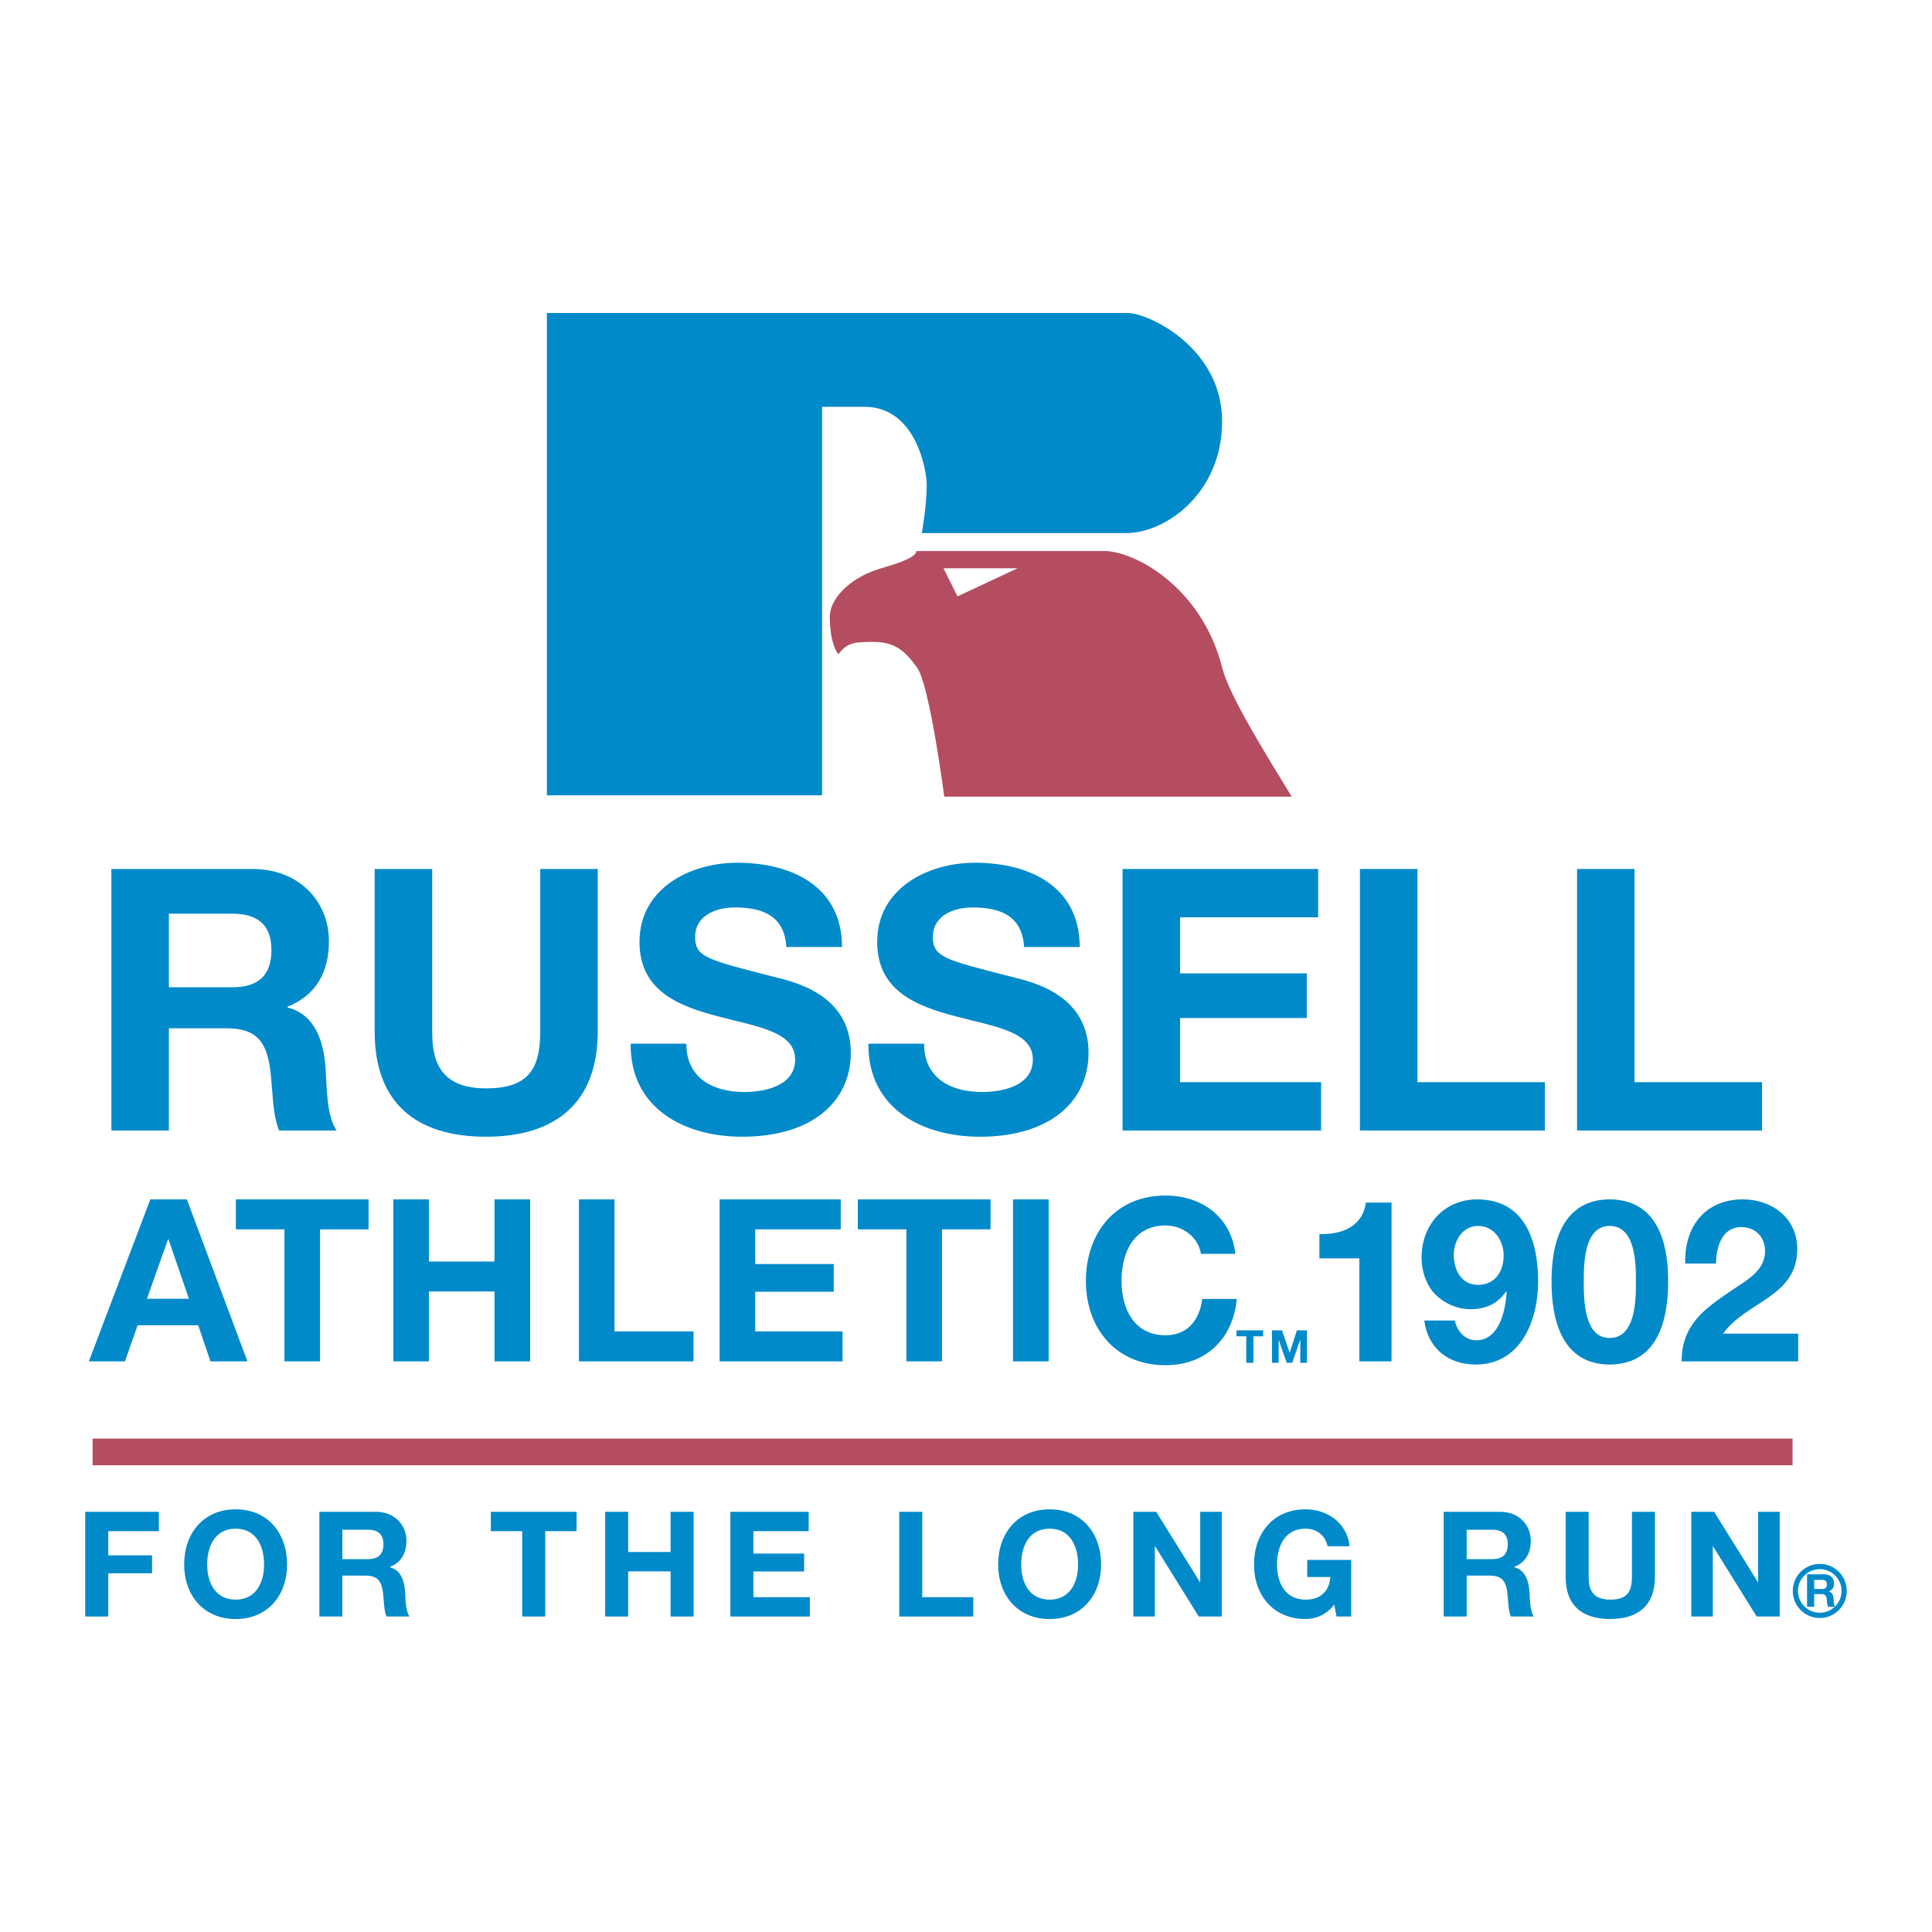 <?xml version="1.0" encoding="utf-8"?>
<!-- Generator: Adobe Illustrator 13.0.0, SVG Export Plug-In . SVG Version: 6.00 Build 14948)  -->
<!DOCTYPE svg PUBLIC "-//W3C//DTD SVG 1.0//EN" "http://www.w3.org/TR/2001/REC-SVG-20010904/DTD/svg10.dtd">
<svg version="1.0" id="Layer_1" xmlns="http://www.w3.org/2000/svg" xmlns:xlink="http://www.w3.org/1999/xlink" x="0px" y="0px"
	 width="192.756px" height="192.756px" viewBox="0 0 192.756 192.756" enable-background="new 0 0 192.756 192.756"
	 xml:space="preserve">
<g>
	<polygon fill-rule="evenodd" clip-rule="evenodd" fill="#FFFFFF" points="0,0 192.756,0 192.756,192.756 0,192.756 0,0 	"/>
	<path fill-rule="evenodd" clip-rule="evenodd" fill="#008ACA" d="M181.558,156.032c1.491,0,2.694,1.208,2.694,2.699
		c0,1.488-1.203,2.697-2.694,2.697c-1.488,0-2.693-1.209-2.693-2.697C178.864,157.24,180.069,156.032,181.558,156.032
		L181.558,156.032z M181.558,156.554c-1.2,0-2.175,0.975-2.175,2.178c0,1.198,0.975,2.173,2.175,2.173s2.176-0.975,2.176-2.173
		C183.733,157.528,182.758,156.554,181.558,156.554L181.558,156.554z"/>
	<path fill-rule="evenodd" clip-rule="evenodd" fill="#008ACA" d="M8.866,135.823h3.598l1.269-3.601h6.043l1.221,3.601h3.69
		l-6.043-16.159h-3.646L8.866,135.823L8.866,135.823z M16.762,123.648h0.047l2.039,5.928H14.66L16.762,123.648L16.762,123.648z"/>
	<polygon fill-rule="evenodd" clip-rule="evenodd" fill="#008ACA" points="28.377,135.823 31.931,135.823 31.931,122.652 
		36.773,122.652 36.773,119.664 23.534,119.664 23.534,122.652 28.377,122.652 28.377,135.823 	"/>
	<polygon fill-rule="evenodd" clip-rule="evenodd" fill="#008ACA" points="39.242,135.823 42.796,135.823 42.796,128.851 
		49.337,128.851 49.337,135.823 52.891,135.823 52.891,119.664 49.337,119.664 49.337,125.865 42.796,125.865 42.796,119.664 
		39.242,119.664 39.242,135.823 	"/>
	<polygon fill-rule="evenodd" clip-rule="evenodd" fill="#008ACA" points="57.76,135.823 69.192,135.823 69.192,132.836 
		61.314,132.836 61.314,119.664 57.76,119.664 57.76,135.823 	"/>
	<polygon fill-rule="evenodd" clip-rule="evenodd" fill="#008ACA" points="71.797,135.823 84.062,135.823 84.062,132.836 
		75.351,132.836 75.351,128.877 83.182,128.877 83.182,126.114 75.351,126.114 75.351,122.652 83.881,122.652 83.881,119.664 
		71.797,119.664 71.797,135.823 	"/>
	<polygon fill-rule="evenodd" clip-rule="evenodd" fill="#008ACA" points="90.43,135.823 93.981,135.823 93.981,122.652 
		98.827,122.652 98.827,119.664 85.587,119.664 85.587,122.652 90.43,122.652 90.43,135.823 	"/>
	<polygon fill-rule="evenodd" clip-rule="evenodd" fill="#008ACA" points="101.07,135.823 104.624,135.823 104.624,119.664 
		101.07,119.664 101.07,135.823 	"/>
	<path fill-rule="evenodd" clip-rule="evenodd" fill="#008ACA" d="M123.255,125.097c-0.43-3.736-3.415-5.817-6.969-5.817
		c-5.003,0-7.946,3.734-7.946,8.533c0,4.662,2.943,8.394,7.946,8.394c3.957,0,6.743-2.578,7.104-6.606h-3.44
		c-0.271,2.125-1.494,3.619-3.664,3.619c-3.192,0-4.393-2.715-4.393-5.406c0-2.83,1.2-5.549,4.393-5.549
		c1.761,0,3.302,1.225,3.527,2.833H123.255L123.255,125.097z"/>
	<path fill-rule="evenodd" clip-rule="evenodd" fill="#008ACA" d="M138.835,119.981h-2.558c-0.341,2.422-2.398,3.192-4.639,3.146
		v2.421h3.983v10.275h3.213V119.981L138.835,119.981z"/>
	<path fill-rule="evenodd" clip-rule="evenodd" fill="#008ACA" d="M142.101,131.749c0.361,2.783,2.397,4.39,5.137,4.39
		c4.502,0,6.222-4.414,6.222-8.282c0-4.004-1.29-8.192-6.086-8.192c-3.308,0-5.545,2.559-5.545,5.792
		c0,1.245,0.382,2.559,1.221,3.53c0.904,0.996,2.285,1.63,3.643,1.63c1.542,0,2.694-0.521,3.575-1.766l0.047,0.047
		c-0.092,1.767-0.702,4.822-3.032,4.822c-1.108,0-1.926-0.907-2.128-1.971H142.101L142.101,131.749z M147.462,128.195
		c-1.65,0-2.421-1.494-2.421-2.985c0-1.428,0.88-2.898,2.421-2.898c1.607,0,2.559,1.471,2.559,2.943
		C150.021,126.816,149.182,128.195,147.462,128.195L147.462,128.195z"/>
	<path fill-rule="evenodd" clip-rule="evenodd" fill="#008ACA" d="M154.798,127.833c0,6.316,2.673,8.306,5.794,8.306
		c3.171,0,5.839-1.989,5.839-8.306c0-6.177-2.668-8.169-5.839-8.169C157.471,119.664,154.798,121.656,154.798,127.833
		L154.798,127.833z M158.014,127.833c0-1.653,0-5.521,2.578-5.521c2.626,0,2.626,3.868,2.626,5.521c0,1.788,0,5.658-2.626,5.658
		C158.014,133.491,158.014,129.621,158.014,127.833L158.014,127.833z"/>
	<path fill-rule="evenodd" clip-rule="evenodd" fill="#008ACA" d="M171.211,126.066c0-1.674,0.613-3.64,2.511-3.64
		c1.384,0,2.38,0.949,2.38,2.442c-0.026,1.947-1.924,2.92-3.328,3.868c-2.736,1.858-4.979,3.42-5.003,7.086h11.633v-2.762h-7.489
		c1.152-1.63,3.008-2.537,4.57-3.646c1.562-1.108,2.83-2.419,2.83-4.798c0-3.098-2.537-4.954-5.433-4.954
		c-3.803,0-5.862,2.783-5.747,6.402H171.211L171.211,126.066z"/>
	<polygon fill-rule="evenodd" clip-rule="evenodd" fill="#008ACA" points="8.504,161.279 10.803,161.279 10.803,156.965 
		15.173,156.965 15.173,155.178 10.803,155.178 10.803,152.765 15.85,152.765 15.85,150.833 8.504,150.833 8.504,161.279 	"/>
	<path fill-rule="evenodd" clip-rule="evenodd" fill="#008ACA" d="M18.374,156.101c0,3.014,1.903,5.43,5.137,5.43
		s5.134-2.416,5.134-5.43c0-3.104-1.9-5.515-5.134-5.515S18.374,152.997,18.374,156.101L18.374,156.101z M20.672,156.101
		c0-1.827,0.775-3.585,2.838-3.585c2.062,0,2.838,1.758,2.838,3.585c0,1.742-0.776,3.496-2.838,3.496
		C21.447,159.597,20.672,157.843,20.672,156.101L20.672,156.101z"/>
	<path fill-rule="evenodd" clip-rule="evenodd" fill="#008ACA" d="M31.862,161.279h2.293v-4.081h2.298
		c1.156,0,1.58,0.482,1.74,1.581c0.121,0.83,0.089,1.839,0.367,2.5h2.296c-0.409-0.585-0.393-1.813-0.438-2.472
		c-0.076-1.054-0.396-2.151-1.522-2.445v-0.028c1.156-0.467,1.656-1.39,1.656-2.618c0-1.578-1.187-2.883-3.061-2.883h-5.629V161.279
		L31.862,161.279z M34.156,152.62h2.518c1.025,0,1.581,0.438,1.581,1.447c0,1.053-0.556,1.49-1.581,1.49h-2.518V152.62
		L34.156,152.62z"/>
	<polygon fill-rule="evenodd" clip-rule="evenodd" fill="#008ACA" points="52.1,161.279 54.398,161.279 54.398,152.765 
		57.527,152.765 57.527,150.833 48.971,150.833 48.971,152.765 52.1,152.765 52.1,161.279 	"/>
	<polygon fill-rule="evenodd" clip-rule="evenodd" fill="#008ACA" points="60.376,161.279 62.674,161.279 62.674,156.774 
		66.904,156.774 66.904,161.279 69.197,161.279 69.197,150.833 66.904,150.833 66.904,154.843 62.674,154.843 62.674,150.833 
		60.376,150.833 60.376,161.279 	"/>
	<polygon fill-rule="evenodd" clip-rule="evenodd" fill="#008ACA" points="72.871,161.279 80.796,161.279 80.796,159.348 
		75.167,159.348 75.167,156.787 80.228,156.787 80.228,155.002 75.167,155.002 75.167,152.765 80.682,152.765 80.682,150.833 
		72.871,150.833 72.871,161.279 	"/>
	<polygon fill-rule="evenodd" clip-rule="evenodd" fill="#008ACA" points="89.718,161.279 97.105,161.279 97.105,159.348 
		92.013,159.348 92.013,150.833 89.718,150.833 89.718,161.279 	"/>
	<path fill-rule="evenodd" clip-rule="evenodd" fill="#008ACA" d="M99.587,156.101c0,3.014,1.902,5.43,5.137,5.43
		c3.231,0,5.134-2.416,5.134-5.43c0-3.104-1.902-5.515-5.134-5.515C101.489,150.586,99.587,152.997,99.587,156.101L99.587,156.101z
		 M101.886,156.101c0-1.827,0.775-3.585,2.838-3.585c2.06,0,2.836,1.758,2.836,3.585c0,1.742-0.776,3.496-2.836,3.496
		C102.661,159.597,101.886,157.843,101.886,156.101L101.886,156.101z"/>
	<polygon fill-rule="evenodd" clip-rule="evenodd" fill="#008ACA" points="113.073,161.279 115.222,161.279 115.222,154.287 
		115.254,154.287 119.599,161.279 121.895,161.279 121.895,150.833 119.746,150.833 119.746,157.843 119.714,157.843 
		115.358,150.833 113.073,150.833 113.073,161.279 	"/>
	<path fill-rule="evenodd" clip-rule="evenodd" fill="#008ACA" d="M133.347,161.279h1.463v-5.646h-4.388v1.709h2.312
		c-0.131,1.449-0.995,2.254-2.489,2.254c-2.06,0-2.836-1.754-2.836-3.496c0-1.827,0.776-3.585,2.836-3.585
		c1.085,0,1.947,0.6,2.212,1.758h2.193c-0.249-2.374-2.267-3.688-4.405-3.688c-3.229,0-5.132,2.411-5.132,5.515
		c0,3.014,1.903,5.43,5.132,5.43c1.012,0,2.065-0.398,2.87-1.436L133.347,161.279L133.347,161.279z"/>
	<path fill-rule="evenodd" clip-rule="evenodd" fill="#008ACA" d="M144.034,161.279h2.296v-4.081h2.299
		c1.155,0,1.58,0.482,1.742,1.581c0.115,0.83,0.084,1.839,0.364,2.5h2.299c-0.414-0.585-0.396-1.813-0.44-2.472
		c-0.073-1.054-0.396-2.151-1.522-2.445v-0.028c1.155-0.467,1.653-1.39,1.653-2.618c0-1.578-1.185-2.883-3.059-2.883h-5.632V161.279
		L144.034,161.279z M146.33,152.62h2.519c1.021,0,1.58,0.438,1.58,1.447c0,1.053-0.559,1.49-1.58,1.49h-2.519V152.62L146.33,152.62z
		"/>
	<path fill-rule="evenodd" clip-rule="evenodd" fill="#008ACA" d="M165.115,150.833h-2.298v6.496c0,1.552-0.526,2.268-2.168,2.268
		c-1.855,0-2.148-1.127-2.148-2.268v-6.496h-2.296v6.496c0,2.839,1.636,4.201,4.444,4.201c2.794,0,4.466-1.378,4.466-4.201V150.833
		L165.115,150.833z"/>
	<polygon fill-rule="evenodd" clip-rule="evenodd" fill="#008ACA" points="168.74,161.279 170.889,161.279 170.889,154.287 
		170.918,154.287 175.263,161.279 177.559,161.279 177.559,150.833 175.409,150.833 175.409,157.843 175.381,157.843 
		171.02,150.833 168.74,150.833 168.74,161.279 	"/>
	<polygon fill-rule="evenodd" clip-rule="evenodd" fill="#008ACA" points="124.337,135.968 125.05,135.968 125.05,133.326 
		126.022,133.326 126.022,132.729 123.365,132.729 123.365,133.326 124.337,133.326 124.337,135.968 	"/>
	<polygon fill-rule="evenodd" clip-rule="evenodd" fill="#008ACA" points="126.905,135.968 127.571,135.968 127.571,133.696 
		127.582,133.696 128.376,135.968 128.924,135.968 129.72,133.672 129.729,133.672 129.729,135.968 130.396,135.968 
		130.396,132.729 129.393,132.729 128.677,134.956 128.667,134.956 127.906,132.729 126.905,132.729 126.905,135.968 	"/>
	<path fill-rule="evenodd" clip-rule="evenodd" fill="#008ACA" d="M180.29,160.31h0.712v-1.269h0.713c0.359,0,0.49,0.151,0.54,0.492
		c0.037,0.257,0.029,0.572,0.115,0.776h0.713c-0.128-0.184-0.123-0.563-0.136-0.769c-0.026-0.327-0.126-0.668-0.472-0.757v-0.011
		c0.355-0.145,0.511-0.433,0.511-0.812c0-0.49-0.367-0.894-0.951-0.894h-1.745V160.31L180.29,160.31z M181.002,157.623h0.781
		c0.32,0,0.49,0.134,0.49,0.448c0,0.327-0.17,0.461-0.49,0.461h-0.781V157.623L181.002,157.623z"/>
	<polygon fill-rule="evenodd" clip-rule="evenodd" fill="#B44D60" points="9.24,143.529 178.843,143.529 178.843,146.191 
		9.24,146.191 9.24,143.529 	"/>
	<path fill-rule="evenodd" clip-rule="evenodd" fill="#B44D60" d="M94.131,56.696L95.53,59.5l5.996-2.804H94.131L94.131,56.696z
		 M91.421,54.977h18.757c2.964,0,9.732,3.528,11.779,11.704c0.671,2.679,4.356,8.615,6.919,12.802H94.209
		c0,0-1.447-11.127-2.712-12.875c-1.127-1.554-2.083-2.566-4.39-2.566c-2.083,0-2.605,0.147-3.459,1.227
		c0,0-0.857-0.891-0.857-3.755c0-1.674,1.821-3.758,4.835-4.725C88.609,56.473,91.421,55.758,91.421,54.977L91.421,54.977z"/>
	<path fill-rule="evenodd" clip-rule="evenodd" fill="#008ACA" d="M82.018,79.349H54.563V31.225h57.913
		c2.159,0,9.453,3.514,9.453,10.787c0,7.273-5.705,11.172-9.534,11.172s-20.423,0-20.423,0s0.488-2.752,0.488-4.84
		c0-1.355-1.048-7.757-6.196-7.757h-4.245V79.349L82.018,79.349z"/>
	<path fill-rule="evenodd" clip-rule="evenodd" fill="#008ACA" d="M11.111,112.79h5.74v-10.197h5.734
		c2.888,0,3.947,1.206,4.351,3.949c0.291,2.081,0.215,4.603,0.912,6.248h5.737c-1.022-1.462-0.988-4.531-1.098-6.177
		c-0.184-2.631-0.985-5.373-3.8-6.101v-0.074c2.888-1.168,4.13-3.472,4.13-6.542c0-3.947-2.961-7.199-7.637-7.199H11.111V112.79
		L11.111,112.79z M16.851,91.156h6.285c2.558,0,3.944,1.098,3.944,3.62c0,2.629-1.386,3.727-3.944,3.727h-6.285V91.156
		L16.851,91.156z"/>
	<path fill-rule="evenodd" clip-rule="evenodd" fill="#008ACA" d="M59.637,86.698H53.9v16.225c0,3.874-1.316,5.664-5.407,5.664
		c-4.644,0-5.373-2.812-5.373-5.664V86.698h-5.739v16.225c0,7.09,4.093,10.488,11.112,10.488c6.976,0,11.143-3.436,11.143-10.488
		V86.698L59.637,86.698z"/>
	<path fill-rule="evenodd" clip-rule="evenodd" fill="#008ACA" d="M62.923,104.129c-0.071,6.431,5.336,9.282,11.109,9.282
		c7.089,0,10.853-3.582,10.853-8.37c0-5.92-5.844-7.123-7.747-7.601c-6.542-1.679-7.784-1.936-7.784-3.947
		c0-2.188,2.12-2.956,3.947-2.956c2.741,0,4.969,0.802,5.152,3.944h5.556c0-6.031-5.008-8.405-10.452-8.405
		c-4.712,0-9.754,2.558-9.754,7.894c0,4.896,3.91,6.395,7.781,7.419c3.837,1.022,7.747,1.497,7.747,4.31
		c0,2.667-3.069,3.252-5.079,3.252c-3.069,0-5.776-1.35-5.776-4.822H62.923L62.923,104.129z"/>
	<path fill-rule="evenodd" clip-rule="evenodd" fill="#008ACA" d="M86.641,104.129c-0.073,6.431,5.336,9.282,11.109,9.282
		c7.089,0,10.853-3.582,10.853-8.37c0-5.92-5.85-7.123-7.747-7.601c-6.541-1.679-7.784-1.936-7.784-3.947
		c0-2.188,2.121-2.956,3.947-2.956c2.741,0,4.968,0.802,5.152,3.944h5.554c0-6.031-5.009-8.405-10.449-8.405
		c-4.717,0-9.759,2.558-9.759,7.894c0,4.896,3.91,6.395,7.784,7.419c3.836,1.022,7.746,1.497,7.746,4.31
		c0,2.667-3.068,3.252-5.078,3.252c-3.066,0-5.774-1.35-5.774-4.822H86.641L86.641,104.129z"/>
	<polygon fill-rule="evenodd" clip-rule="evenodd" fill="#008ACA" points="111.998,112.79 131.807,112.79 131.807,107.968 
		117.738,107.968 117.738,101.571 130.381,101.571 130.381,97.113 117.738,97.113 117.738,91.52 131.513,91.52 131.513,86.698 
		111.998,86.698 111.998,112.79 	"/>
	<polygon fill-rule="evenodd" clip-rule="evenodd" fill="#008ACA" points="135.68,112.79 154.135,112.79 154.135,107.968 
		141.419,107.968 141.419,86.698 135.68,86.698 135.68,112.79 	"/>
	<polygon fill-rule="evenodd" clip-rule="evenodd" fill="#008ACA" points="157.345,112.79 175.798,112.79 175.798,107.968 
		163.079,107.968 163.079,86.698 157.345,86.698 157.345,112.79 	"/>
</g>
</svg>
